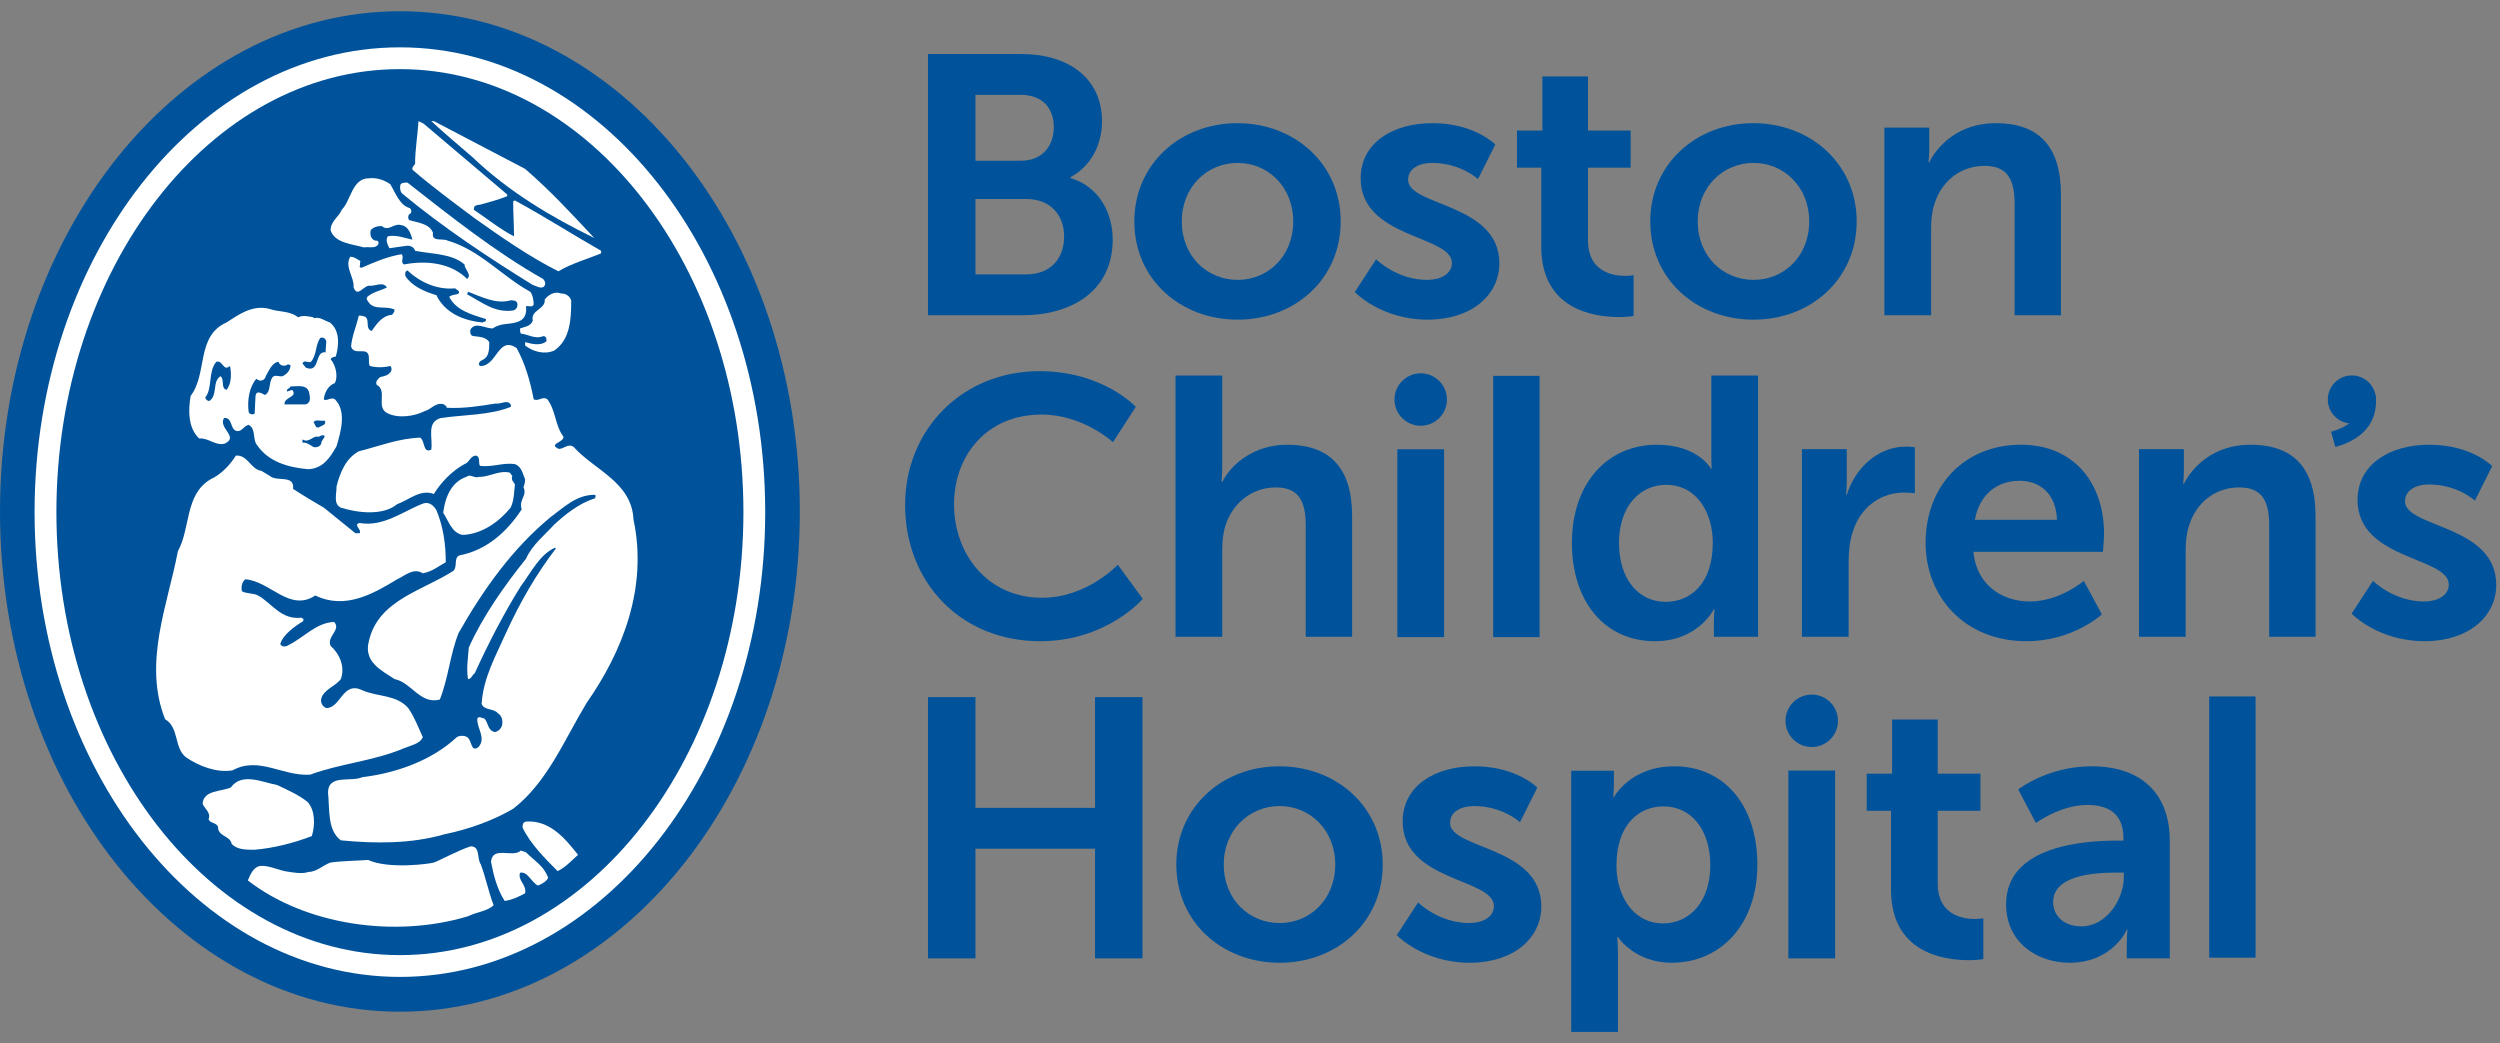 <?xml version="1.0" encoding="UTF-8"?> <svg xmlns="http://www.w3.org/2000/svg" width="139" height="58" viewBox="0 0 139 58" fill="none"><rect x="0" y="0" width="139" height="58" fill="#808080" stroke="none"/><g clip-path="url(#clip0_0_206)"><path d="M22.235 56.251C34.515 56.251 44.47 43.799 44.47 28.438C44.47 13.077 34.515 0.625 22.235 0.625C9.955 0.625 0 13.077 0 28.438C0 43.799 9.955 56.251 22.235 56.251Z" fill="#00539B"></path><path d="M22.235 54.316C11.036 54.316 1.923 42.724 1.923 28.474C1.923 14.225 11.036 2.632 22.235 2.632C33.434 2.632 42.545 14.225 42.545 28.474C42.545 42.724 33.434 54.316 22.235 54.316ZM22.235 3.843C11.703 3.843 3.136 14.893 3.136 28.474C3.136 42.055 11.703 53.105 22.235 53.105C32.766 53.105 41.334 42.055 41.334 28.474C41.334 14.893 32.766 3.843 22.235 3.843Z" fill="white"></path><path d="M28.201 10.814V10.908C27.726 11.1 27.204 11.241 26.684 11.383C26.542 11.383 26.352 11.431 26.352 11.573V11.669C27.065 12.142 27.823 12.759 28.58 13.139C28.58 12.521 28.532 11.858 28.532 11.194L28.629 11.145C30.289 12.047 31.759 12.996 33.421 13.945V14.088C32.613 14.418 31.759 14.656 31.046 15.084C29.435 14.277 27.871 13.186 26.4 12.142C25.26 11.287 24.028 10.387 22.934 9.438C22.888 9.297 23.032 9.201 23.079 9.108C23.079 8.3 23.221 7.541 23.268 6.734L23.553 6.875L28.201 10.814Z" fill="white"></path><path d="M29.197 9.391C30.62 10.625 31.712 11.811 33.04 13.233C30.62 12.047 28.298 10.672 26.256 8.726C25.497 8.062 24.74 7.446 23.98 6.734H24.122L29.197 9.391Z" fill="white"></path><path d="M21.702 10.245C21.987 10.718 22.225 11.431 22.794 11.573C22.888 11.669 22.888 11.763 22.842 11.858C22.698 11.904 22.652 12.095 22.747 12.238C23.221 12.38 23.885 12.427 24.075 12.948C23.98 13.472 24.596 13.233 24.881 13.375C26.684 13.898 27.916 15.367 29.483 16.222C29.624 16.411 29.672 16.696 29.672 16.933C29.577 17.123 29.386 16.98 29.244 17.029C29.293 17.408 29.197 17.739 28.818 17.881C28.344 18.072 27.871 17.928 27.395 18.262C26.968 18.262 26.446 17.881 26.163 18.308C26.114 18.499 26.163 18.689 26.352 18.689C26.684 18.735 27.016 18.735 27.204 19.021C27.204 19.306 27.204 19.733 26.968 19.922C26.872 20.016 26.637 20.063 26.637 20.208C26.588 20.302 26.684 20.302 26.684 20.348C27.634 20.397 27.681 18.64 28.725 19.353C29.197 20.208 29.483 21.203 29.672 22.199C29.957 22.34 30.148 22.01 30.431 22.199C30.905 22.817 30.858 23.67 31.333 24.286C31.333 24.617 30.478 24.665 31.046 24.951C31.333 24.998 31.571 24.617 31.9 24.855C33.04 26.135 35.128 26.802 35.222 28.888C36.029 32.681 34.604 36.24 32.613 39.086C31.381 41.125 30.431 43.498 28.532 44.968C27.395 45.631 26.066 46.106 24.692 46.391C22.888 46.913 20.896 46.913 18.951 46.723C18.192 46.154 18.335 45.015 18.239 44.068C18.239 43.024 19.521 43.498 20.137 43.213C22.08 42.975 24.028 42.265 25.403 40.983C25.545 40.888 25.828 40.888 25.973 40.983C26.256 41.172 26.163 41.837 26.588 41.552C27.064 41.032 26.494 40.509 26.542 39.94C26.637 39.797 26.778 39.94 26.921 39.94C27.157 40.176 27.11 40.605 27.492 40.699C27.681 40.699 27.871 40.509 27.916 40.319C27.965 40.082 27.916 39.797 27.681 39.655C27.444 39.369 26.921 39.513 26.778 39.135C26.872 37.664 27.584 36.429 28.153 35.149C28.914 33.489 29.814 31.922 30.905 30.5L30.858 30.452C30.003 30.832 29.53 31.828 28.96 32.587C28.012 34.106 27.157 35.765 26.399 37.426C26.256 37.52 26.21 37.757 26.021 37.757C25.924 37.188 26.021 36.572 26.066 36.003C26.826 34.295 28.059 32.539 29.244 31.069C29.577 30.31 30.289 29.742 30.811 29.171C31.428 28.602 32.185 27.986 33.088 27.702C33.088 27.655 33.182 27.512 33.04 27.512C32.045 27.512 31.333 28.224 30.62 28.745C28.487 30.5 26.872 32.777 25.497 35.196C25.024 36.382 24.929 37.71 24.454 38.896C23.362 39.181 22.888 37.947 21.939 37.757C21.231 37.283 20.184 36.809 20.516 35.623C21.038 33.346 23.552 32.824 25.213 31.733C25.45 31.495 25.213 31.021 25.545 30.879C27.064 30.594 28.201 29.551 29.008 28.318C28.818 27.797 29.341 27.558 29.103 27.085C29.151 26.99 29.197 26.802 29.197 26.657C29.055 26.325 29.008 25.947 28.629 25.803C27.965 25.708 27.348 25.994 26.684 25.899C26.588 25.758 26.73 25.378 26.446 25.33C26.114 25.378 26.114 25.708 25.828 25.803C25.118 26.184 24.501 26.848 24.122 27.465C23.362 27.181 22.747 27.797 22.08 28.033C21.275 28.698 19.852 28.509 18.951 28.224C18.523 28.033 18.714 27.465 18.714 27.037C18.904 26.278 19.235 25.473 19.949 25.093C21.085 24.807 22.128 24.38 23.362 24.333C23.648 24.524 23.506 25.234 23.98 24.998C24.075 24.333 23.695 23.48 24.501 23.243C25.783 23.054 27.204 23.099 28.391 22.625C28.44 22.578 28.391 22.53 28.391 22.484C28.201 22.199 27.871 22.484 27.537 22.438C26.684 22.578 25.783 22.721 24.834 22.672C24.834 22.53 24.74 22.578 24.692 22.484C24.217 22.34 23.98 22.767 23.601 22.863C23.032 23.147 22.128 23.29 21.511 22.957C20.896 22.625 21.559 21.724 20.944 21.393C20.848 21.203 21.038 21.059 21.133 20.966C21.37 20.917 21.609 20.87 21.75 20.634C21.797 20.49 21.75 20.397 21.702 20.348C21.322 20.442 20.896 20.442 20.565 20.348C20.421 20.113 20.659 19.637 20.279 19.542C20.042 19.495 19.615 19.637 19.521 19.258C19.567 18.689 19.805 18.168 19.949 17.55C20.088 17.55 20.376 17.55 20.421 17.786C20.469 17.977 20.376 18.308 20.659 18.404C20.944 18.024 21.231 17.55 21.797 17.503C21.891 17.408 21.939 17.314 21.939 17.219C21.511 16.98 20.848 17.264 20.516 16.837C20.469 16.745 20.328 16.65 20.421 16.505C20.755 16.222 21.133 16.174 21.511 15.985C21.322 15.651 20.896 15.89 20.61 15.89C20.23 15.794 19.9 16.602 19.662 15.985C19.71 15.417 19.142 14.845 19.473 14.277C19.71 14.277 19.852 14.418 20.042 14.515C19.994 14.608 20.042 14.704 19.994 14.845L20.088 14.894C20.848 14.562 21.511 14.277 22.318 14.134C22.508 14.277 22.225 14.562 22.463 14.704C23.695 14.467 25.071 14.608 25.973 15.51C26.256 15.272 25.828 14.989 25.828 14.704C25.118 14.088 24.028 14.134 23.079 13.945C23.032 13.755 22.842 13.661 22.652 13.661C22.318 13.708 21.939 13.755 21.653 13.802C21.559 13.613 21.418 13.375 21.559 13.138C22.036 13.045 22.508 13.233 22.934 13.328C22.842 12.996 22.698 12.569 22.318 12.521C21.891 12.38 21.609 12.901 21.231 12.569C20.991 12.569 20.755 12.617 20.61 12.806C20.565 13.045 20.61 13.28 20.848 13.375C20.944 13.375 21.085 13.375 21.038 13.564C20.896 13.849 20.516 13.708 20.23 13.755C19.567 13.564 18.619 13.518 18.381 12.806C18.381 12.285 18.857 12.047 18.997 11.669C19.521 11.145 19.567 9.913 20.516 9.913C20.944 9.865 21.37 10.006 21.702 10.245Z" fill="white"></path><path d="M22.652 10.151C25.071 12.047 27.585 14.04 30.195 15.51C30.289 15.604 30.383 15.794 30.241 15.937C30.051 16.079 29.814 15.89 29.624 15.844C27.157 14.325 24.596 12.617 22.367 10.767C22.226 10.625 22.226 10.387 22.272 10.245C22.367 10.151 22.508 10.151 22.652 10.151Z" fill="white"></path><path d="M25.308 16.032C25.403 16.127 25.592 16.174 25.497 16.317C25.356 16.411 25.118 16.365 24.978 16.505C25.356 17.264 26.256 17.503 27.016 17.739C27.064 17.882 26.921 17.882 26.826 17.928C25.783 17.834 24.74 17.408 24.263 16.411C23.601 16.222 22.888 15.89 22.555 15.367C22.508 15.272 22.508 15.084 22.652 15.036C23.362 15.7 24.312 16.127 25.308 16.032Z" fill="#00539B"></path><path d="M28.391 16.696C28.629 16.696 28.771 16.745 28.771 16.933C28.771 17.123 28.676 17.219 28.532 17.264C27.492 17.408 26.778 16.791 25.972 16.365L26.021 16.222C26.778 16.505 27.584 16.933 28.391 16.696Z" fill="#00539B"></path><path d="M31.759 16.696C31.759 17.739 31.712 18.879 30.811 19.495C30.241 19.733 29.624 19.542 29.197 19.21V19.021C29.53 19.116 30.051 19.258 30.383 18.973C30.383 18.83 30.383 18.689 30.195 18.689C29.768 18.879 29.386 18.594 28.96 18.547C28.914 18.452 28.914 18.404 28.914 18.262C29.151 18.168 29.483 18.168 29.624 17.834C29.483 17.219 30.337 17.219 30.289 16.65C30.478 16.411 30.811 16.174 31.19 16.317C31.473 16.317 31.666 16.459 31.759 16.696Z" fill="white"></path><path d="M16.579 17.645C16.817 17.503 17.197 17.598 17.432 17.645C17.432 17.692 17.481 17.692 17.481 17.692C17.766 17.598 18.049 17.834 18.335 17.928C18.905 18.355 18.857 19.21 18.667 19.827C18.571 19.827 18.429 19.875 18.381 19.969C18.667 20.302 18.809 20.917 18.619 21.298C18.239 21.44 18.049 21.82 18.002 22.199C18.144 22.34 18.381 22.058 18.619 22.199C19.282 22.863 18.951 24.001 18.714 24.807C18.335 25.473 17.955 26.041 17.148 26.089C16.009 25.994 14.919 25.662 14.302 24.76C14.018 24.429 14.256 23.859 13.828 23.622C13.543 23.67 13.448 24.049 13.117 23.953C12.784 23.812 12.926 23.195 12.453 23.243C12.12 23.812 13.305 24.286 12.498 24.665C11.978 24.807 11.6 24.333 11.076 24.38C10.458 23.812 10.458 22.817 10.601 22.01C11.551 20.776 10.887 18.689 12.594 17.928C13.261 17.503 14.018 16.933 14.966 17.17C15.489 17.36 16.105 17.264 16.579 17.645Z" fill="white"></path><path d="M18.144 18.973L18.099 19.589C17.481 19.495 17.814 20.776 17.006 20.442L16.817 20.208C16.912 19.969 17.148 20.208 17.29 20.113C17.623 19.733 17.528 19.163 17.814 18.784C18.002 18.735 18.099 18.831 18.144 18.973Z" fill="#00539B"></path><path d="M12.784 20.348C12.878 20.729 12.878 21.345 12.594 21.676C12.262 21.583 12.498 21.108 12.262 20.917C11.788 21.203 12.119 21.961 11.645 22.293C11.551 22.293 11.455 22.247 11.409 22.103C11.835 21.583 11.551 20.68 12.027 20.113C12.405 20.016 12.405 20.68 12.784 20.348Z" fill="#00539B"></path><path d="M16.008 20.254L16.152 20.302C16.152 20.586 15.963 20.776 15.725 20.917C15.44 20.966 15.202 20.729 15.061 21.156C14.966 21.44 15.012 21.82 14.729 21.961C14.541 21.866 14.256 21.676 14.207 22.01L14.159 23.005C14.065 23.054 13.875 23.054 13.828 22.912C13.731 22.247 13.875 21.486 14.256 21.059C14.443 21.25 14.729 21.156 14.776 20.917C14.919 20.68 15.11 20.161 15.489 20.113C15.536 20.348 15.866 20.397 16.008 20.254Z" fill="#00539B"></path><path d="M17.197 21.866C17.245 22.103 17.29 22.388 17.006 22.484H15.82C15.774 22.058 16.58 22.103 16.248 21.676L15.964 21.771C15.915 21.583 16.105 21.631 16.152 21.487C16.533 21.487 17.102 21.345 17.197 21.866Z" fill="#00539B"></path><path d="M18.049 23.384C18.192 23.622 17.86 23.67 17.717 23.765C17.528 23.812 17.528 23.573 17.432 23.48C17.528 23.29 17.86 23.433 18.049 23.384Z" fill="#00539B"></path><path d="M17.86 24.665C17.814 24.807 17.623 24.904 17.432 24.855C17.244 24.76 17.052 24.571 16.817 24.617V24.429C17.197 24.665 17.386 24.191 17.717 24.286C17.814 24.239 17.955 24.144 18.049 24.239C18.049 24.38 17.86 24.477 17.86 24.665Z" fill="#00539B"></path><path d="M15.013 26.469C15.394 26.802 16.39 26.373 16.294 27.181C16.864 27.558 17.432 27.892 18.002 28.224L19.759 29.646H19.994C20.137 29.456 19.615 29.171 19.994 29.078C21.323 29.315 22.415 28.413 23.553 27.986C23.885 27.892 24.123 28.13 24.263 28.365C24.643 29.267 24.785 30.261 24.785 31.26C24.358 31.495 24.028 31.781 23.507 31.875C22.982 31.544 22.508 32.018 22.08 32.209C20.755 33.014 19.19 33.915 17.529 33.109C16.105 34.057 15.013 32.302 13.639 32.209C13.448 32.35 13.401 32.634 13.448 32.872C13.687 33.014 14.066 32.966 14.349 33.109C15.11 33.535 15.63 34.484 16.769 34.343C16.769 34.39 16.817 34.39 16.864 34.39V34.533C16.39 34.817 15.725 35.291 15.583 35.812C15.679 36.003 15.915 35.955 16.057 35.859C16.912 35.433 17.576 34.625 18.572 34.579C18.997 35.006 18.145 35.387 18.381 35.907C18.905 36.382 19.19 37.094 18.951 37.757C18.619 38.184 18.002 38.328 17.86 38.849C17.814 39.038 17.908 39.277 18.145 39.369C18.951 39.369 19.047 37.853 20.137 38.375C20.991 38.755 22.036 38.61 22.698 39.369C23.032 39.845 23.269 40.463 23.507 40.983C23.362 41.364 22.794 41.457 22.463 41.6C20.802 42.312 18.905 42.454 17.244 43.071C15.679 43.164 14.397 42.027 12.926 42.833C12.027 42.975 11.076 42.597 10.366 42.123C9.653 41.6 9.985 40.463 9.178 39.988C7.945 36.856 9.323 33.63 9.892 30.642C10.601 29.362 10.271 27.512 11.694 26.657C12.309 26.373 12.784 25.852 13.117 25.33C13.78 25.282 13.924 26.089 14.542 26.184L15.013 26.469Z" fill="white"></path><path d="M28.487 26.469C28.391 26.704 28.58 26.802 28.629 26.942C28.58 27.37 28.58 27.844 28.391 28.224C27.776 28.98 26.826 29.693 25.734 29.742C25.118 29.646 24.929 28.934 24.643 28.509C24.74 27.702 25.071 26.802 25.924 26.516C26.163 26.325 26.352 26.611 26.637 26.516C27.253 26.516 27.726 26.135 28.344 26.278L28.487 26.469Z" fill="white"></path><path d="M17.102 44.588C17.528 45.062 17.528 45.87 17.338 46.487C16.343 46.867 15.251 47.15 14.159 47.246C13.687 47.246 13.162 47.246 12.878 46.913C12.784 46.44 12.119 46.532 12.119 45.964C12.027 45.727 11.645 45.776 11.6 45.537C11.739 45.16 11.361 44.968 11.266 44.684C11.312 43.926 12.309 44.018 12.833 43.783C13.448 42.929 14.585 43.498 15.393 43.641C16.009 43.926 16.627 44.209 17.102 44.588Z" fill="white"></path><path d="M32.139 47.53C31.759 47.863 31.428 48.242 31.001 48.432C30.289 47.719 29.483 46.913 29.055 46.012C29.055 45.87 29.055 45.727 29.244 45.679C30.573 45.586 31.428 46.63 32.139 47.53Z" fill="white"></path><path d="M26.73 48.053C27.016 48.81 27.157 49.57 27.444 50.329C27.11 50.661 26.494 50.708 26.021 50.944C21.939 52.178 16.959 51.42 13.78 48.953C13.924 48.621 14.066 48.242 14.443 48.146C15.012 48.099 15.536 48.432 16.105 48.479C16.105 48.479 16.817 48.621 17.148 48.479C17.623 48.479 17.955 48.099 18.381 47.957C19.047 47.863 19.805 47.863 20.469 47.814C21.609 48.337 23.88 48.033 24.122 47.957C24.363 47.881 25.45 47.292 26.163 47.056C26.73 47.056 26.494 47.719 26.73 48.053Z" fill="white"></path><path d="M29.244 47.387C29.768 47.909 30.241 48.146 30.478 48.81C30.383 49 30.148 49.144 29.91 49.238C29.53 49.048 29.341 48.432 28.914 48.526C28.771 48.953 29.293 49.191 29.197 49.664C28.866 49.854 28.44 50.045 28.059 50.092C27.634 49.427 27.444 48.669 27.299 47.909C27.395 47.008 28.487 47.719 28.96 47.292L29.244 47.387Z" fill="white"></path><path d="M51.595 3.003H56.791C59.411 3.003 61.272 4.354 61.272 6.747C61.272 8.098 60.617 9.262 59.513 9.856V9.897C61.108 10.367 61.866 11.84 61.866 13.314C61.866 16.218 59.533 17.527 56.853 17.527H51.595V3.003ZM56.791 8.935C57.937 8.935 58.592 8.118 58.592 7.074C58.592 6.031 57.978 5.274 56.751 5.274H54.235V8.935H56.791ZM57.057 15.257C58.409 15.257 59.165 14.377 59.165 13.15C59.165 11.943 58.388 11.063 57.057 11.063H54.235V15.257H57.057Z" fill="#00539B"></path><path d="M68.794 6.848C71.986 6.848 74.543 9.12 74.543 12.311C74.543 15.522 71.986 17.773 68.815 17.773C65.624 17.773 63.068 15.522 63.068 12.311C63.068 9.12 65.624 6.848 68.794 6.848ZM68.815 15.562C70.493 15.562 71.904 14.254 71.904 12.311C71.904 10.387 70.493 9.058 68.815 9.058C67.118 9.058 65.707 10.387 65.707 12.311C65.707 14.254 67.118 15.562 68.815 15.562Z" fill="#00539B"></path><path d="M76.511 14.418C76.511 14.418 77.657 15.562 79.353 15.562C80.09 15.562 80.726 15.235 80.726 14.622C80.726 13.068 75.652 13.273 75.652 9.917C75.652 7.974 77.391 6.848 79.642 6.848C81.993 6.848 83.138 8.035 83.138 8.035L82.177 9.959C82.177 9.959 81.216 9.058 79.621 9.058C78.946 9.058 78.291 9.344 78.291 9.998C78.291 11.473 83.365 11.289 83.365 14.642C83.365 16.381 81.85 17.773 79.374 17.773C76.776 17.773 75.325 16.238 75.325 16.238L76.511 14.418Z" fill="#00539B"></path><path d="M85.694 9.324H84.345V7.257H85.756V4.251H88.293V7.257H90.665V9.324H88.293V13.375C88.293 15.093 89.644 15.338 90.358 15.338C90.645 15.338 90.829 15.297 90.829 15.297V17.568C90.829 17.568 90.523 17.629 90.032 17.629C88.579 17.629 85.694 17.199 85.694 13.702V9.324Z" fill="#00539B"></path><path d="M97.481 6.848C100.674 6.848 103.231 9.12 103.231 12.311C103.231 15.522 100.674 17.773 97.503 17.773C94.311 17.773 91.755 15.522 91.755 12.311C91.755 9.12 94.311 6.848 97.481 6.848ZM97.503 15.562C99.18 15.562 100.592 14.254 100.592 12.311C100.592 10.387 99.18 9.058 97.503 9.058C95.805 9.058 94.394 10.387 94.394 12.311C94.394 14.254 95.805 15.562 97.503 15.562Z" fill="#00539B"></path><path d="M104.771 7.094H107.266V8.302C107.266 8.69 107.225 9.018 107.225 9.018H107.266C107.717 8.137 108.861 6.848 110.968 6.848C113.28 6.848 114.588 8.056 114.588 10.817V17.527H112.012V11.349C112.012 10.081 111.684 9.223 110.355 9.223C108.964 9.223 107.94 10.101 107.553 11.349C107.409 11.779 107.369 12.25 107.369 12.74V17.527H104.771V7.094Z" fill="#00539B"></path><path d="M57.791 20.637C61.33 20.637 63.15 22.621 63.15 22.621L61.881 24.585C61.881 24.585 60.225 23.05 57.913 23.05C54.845 23.05 53.045 25.341 53.045 28.041C53.045 30.803 54.906 33.236 57.934 33.236C60.45 33.236 62.148 31.396 62.148 31.396L63.538 33.298C63.538 33.298 61.535 35.651 57.832 35.651C53.393 35.651 50.324 32.358 50.324 28.081C50.324 23.869 53.515 20.637 57.791 20.637Z" fill="#00539B"></path><path d="M65.359 20.881H67.956V25.914C67.956 26.426 67.915 26.793 67.915 26.793H67.956C68.469 25.791 69.736 24.727 71.556 24.727C73.869 24.727 75.178 25.933 75.178 28.697V35.406H72.599V29.228C72.599 27.959 72.272 27.101 70.943 27.101C69.572 27.101 68.509 28 68.119 29.268C67.998 29.678 67.956 30.129 67.956 30.619V35.406H65.359V20.881Z" fill="#00539B"></path><path d="M92.124 24.727C94.414 24.727 95.129 26.057 95.129 26.057H95.17C95.17 26.057 95.15 25.791 95.15 25.463V20.881H97.749V35.406H95.293V34.546C95.293 34.158 95.335 33.871 95.335 33.871H95.293C95.293 33.871 94.414 35.651 92.021 35.651C89.198 35.651 87.397 33.421 87.397 30.189C87.397 26.875 89.361 24.727 92.124 24.727ZM92.614 33.462C93.964 33.462 95.231 32.481 95.231 30.169C95.231 28.553 94.374 26.957 92.635 26.957C91.202 26.957 90.016 28.123 90.016 30.189C90.016 32.174 91.08 33.462 92.614 33.462Z" fill="#00539B"></path><path d="M100.187 24.973H102.681V26.773C102.681 27.162 102.64 27.51 102.64 27.51H102.681C103.152 26.017 104.401 24.829 105.996 24.829C106.241 24.829 106.466 24.87 106.466 24.87V27.427C106.466 27.427 106.2 27.387 105.853 27.387C104.749 27.387 103.5 28.021 103.009 29.575C102.845 30.087 102.784 30.659 102.784 31.274V35.406H100.187V24.973Z" fill="#00539B"></path><path d="M112.362 24.727C115.368 24.727 116.985 26.918 116.985 29.678C116.985 29.985 116.924 30.68 116.924 30.68H109.722C109.885 32.501 111.298 33.442 112.853 33.442C114.53 33.442 115.86 32.296 115.86 32.296L116.863 34.158C116.863 34.158 115.267 35.651 112.669 35.651C109.212 35.651 107.063 33.155 107.063 30.19C107.063 26.978 109.253 24.727 112.362 24.727ZM114.366 28.901C114.326 27.489 113.447 26.732 112.3 26.732C110.971 26.732 110.05 27.55 109.805 28.901H114.366Z" fill="#00539B"></path><path d="M118.927 24.973H121.423V26.18C121.423 26.568 121.382 26.896 121.382 26.896H121.423C121.872 26.017 123.018 24.727 125.124 24.727C127.437 24.727 128.745 25.933 128.745 28.697V35.406H126.167V29.228C126.167 27.959 125.841 27.101 124.511 27.101C123.121 27.101 122.097 27.98 121.71 29.228C121.566 29.657 121.524 30.129 121.524 30.619V35.406H118.927V24.973Z" fill="#00539B"></path><path d="M131.938 32.296C131.938 32.296 133.084 33.442 134.782 33.442C135.517 33.442 136.152 33.114 136.152 32.501C136.152 30.947 131.079 31.151 131.079 27.797C131.079 25.853 132.818 24.727 135.068 24.727C137.42 24.727 138.566 25.914 138.566 25.914L137.605 27.836C137.605 27.836 136.642 26.936 135.048 26.936C134.372 26.936 133.719 27.223 133.719 27.878C133.719 29.35 138.791 29.166 138.791 32.521C138.791 34.259 137.277 35.651 134.802 35.651C132.204 35.651 130.751 34.117 130.751 34.117L131.938 32.296Z" fill="#00539B"></path><path d="M51.595 38.76H54.235V44.918H60.883V38.76H63.523V53.285H60.883V47.188H54.235V53.285H51.595V38.76Z" fill="#00539B"></path><path d="M71.129 42.606C74.321 42.606 76.879 44.877 76.879 48.068C76.879 51.28 74.321 53.529 71.15 53.529C67.96 53.529 65.403 51.28 65.403 48.068C65.403 44.877 67.96 42.606 71.129 42.606ZM71.15 51.321C72.828 51.321 74.24 50.011 74.24 48.068C74.24 46.145 72.828 44.816 71.15 44.816C69.453 44.816 68.041 46.145 68.041 48.068C68.041 50.011 69.453 51.321 71.15 51.321Z" fill="#00539B"></path><path d="M78.847 50.174C78.847 50.174 79.992 51.321 81.69 51.321C82.425 51.321 83.061 50.992 83.061 50.379C83.061 48.825 77.988 49.029 77.988 45.674C77.988 43.73 79.727 42.606 81.977 42.606C84.328 42.606 85.474 43.792 85.474 43.792L84.512 45.715C84.512 45.715 83.551 44.816 81.955 44.816C81.28 44.816 80.624 45.102 80.624 45.757C80.624 47.229 85.698 47.045 85.698 50.399C85.698 52.138 84.186 53.529 81.711 53.529C79.113 53.529 77.66 51.995 77.66 51.995L78.847 50.174Z" fill="#00539B"></path><path d="M87.36 42.851H89.732V43.608C89.732 43.997 89.692 44.325 89.692 44.325H89.732C89.732 44.325 90.633 42.606 93.087 42.606C95.91 42.606 97.71 44.835 97.71 48.068C97.71 51.382 95.686 53.529 92.945 53.529C90.878 53.529 89.957 52.098 89.957 52.098H89.917C89.917 52.098 89.957 52.466 89.957 52.997V57.375H87.36V42.851ZM92.474 51.341C93.906 51.341 95.092 50.174 95.092 48.108C95.092 46.125 94.028 44.835 92.494 44.835C91.145 44.835 89.876 45.817 89.876 48.13C89.876 49.745 90.755 51.341 92.474 51.341Z" fill="#00539B"></path><path d="M105.14 45.082H103.79V43.015H105.201V40.008H107.738V43.015H110.11V45.082H107.738V49.131C107.738 50.85 109.088 51.095 109.803 51.095C110.09 51.095 110.274 51.054 110.274 51.054V53.325C110.274 53.325 109.968 53.386 109.477 53.386C108.024 53.386 105.14 52.956 105.14 49.46V45.082Z" fill="#00539B"></path><path d="M117.715 46.739H118.063V46.594C118.063 45.224 117.202 44.755 116.058 44.755C114.564 44.755 113.195 45.757 113.195 45.757L112.212 43.894C112.212 43.894 113.828 42.606 116.304 42.606C119.044 42.606 120.64 44.12 120.64 46.759V53.285H118.248V52.425C118.248 52.016 118.289 51.688 118.289 51.688H118.248C118.267 51.688 117.449 53.529 115.077 53.529C113.214 53.529 111.538 52.362 111.538 50.277C111.538 46.964 116.017 46.739 117.715 46.739ZM115.731 51.505C117.102 51.505 118.083 50.032 118.083 48.763V48.518H117.632C116.304 48.518 114.155 48.702 114.155 50.155C114.155 50.85 114.667 51.505 115.731 51.505Z" fill="#00539B"></path><path d="M83.022 35.422V20.898H85.601V35.422H83.022Z" fill="#00539B"></path><path d="M122.831 53.246V38.723H125.409V53.246H122.831Z" fill="#00539B"></path><path d="M132.101 22.212C132.101 22.95 131.503 23.549 130.763 23.549C130.024 23.549 129.426 22.95 129.426 22.212C129.426 21.473 130.024 20.874 130.763 20.874C131.503 20.874 132.101 21.473 132.101 22.212Z" fill="#00539B"></path><path d="M129.845 24.852L129.61 24.003C131.547 23.468 131.217 22.178 131.2 22.123L132.052 21.89C132.057 21.913 132.617 24.085 129.845 24.852Z" fill="#00539B"></path><path d="M77.691 24.978H80.292V35.422H77.691V24.978Z" fill="#00539B"></path><path d="M80.45 22.215C80.45 23.019 79.796 23.672 78.991 23.672C78.186 23.672 77.533 23.019 77.533 22.215C77.533 21.41 78.186 20.756 78.991 20.756C79.796 20.756 80.45 21.41 80.45 22.215Z" fill="#00539B"></path><path d="M99.433 42.841H102.033V53.285H99.433V42.841Z" fill="#00539B"></path><path d="M102.191 40.078C102.191 40.882 101.538 41.535 100.732 41.535C99.927 41.535 99.274 40.882 99.274 40.078C99.274 39.272 99.927 38.619 100.732 38.619C101.538 38.619 102.191 39.272 102.191 40.078Z" fill="#00539B"></path></g><defs><clipPath id="clip0_0_206"><rect width="138.791" height="56.75" fill="white" transform="translate(0 0.625)"></rect></clipPath></defs></svg> 
